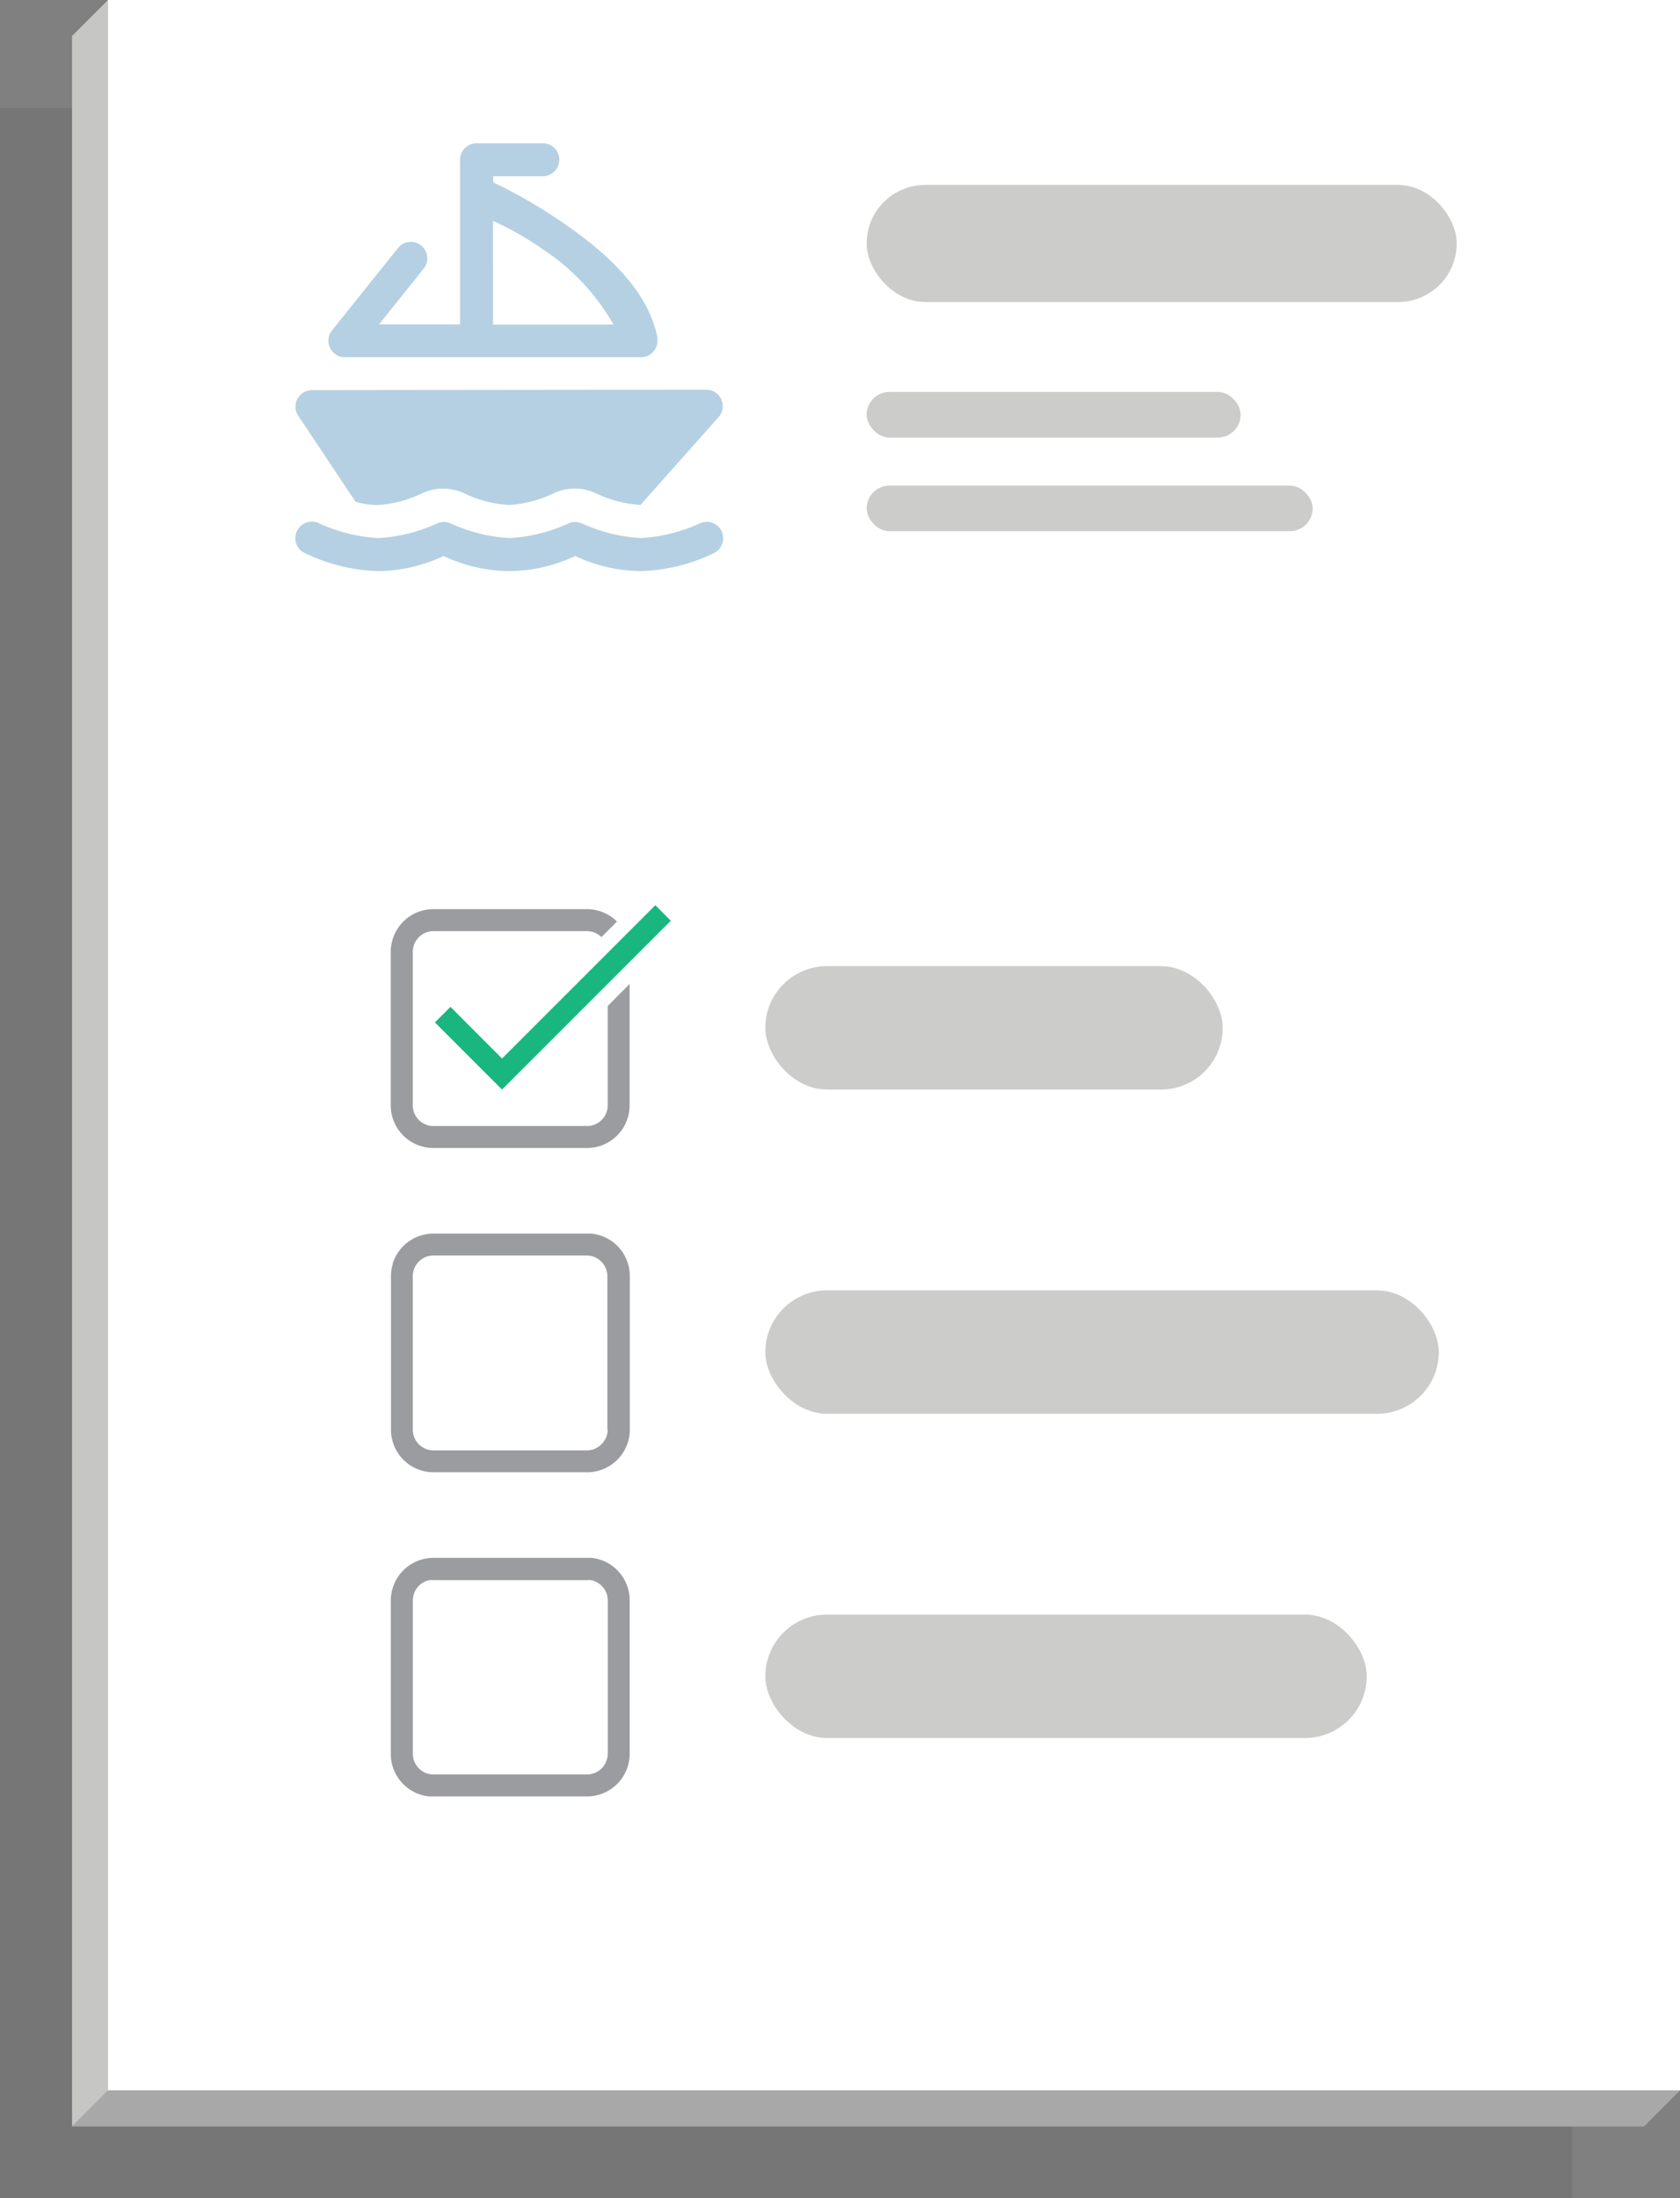 <svg id="card-boat" data-name="card-boat" xmlns="http://www.w3.org/2000/svg" viewBox="0 0 233.24 305.12"><rect x="0" y="0" width="233.24" height="305.12" fill="#808080" stroke="none"/><defs><style>.crd-boat-1{fill:#231f20;opacity:0.1;}.crd-boat-2{fill:#c6c6c5;}.crd-boat-3{fill:#a9a8a9;}.crd-boat-4{fill:#fff;}.crd-boat-5{fill:#9b9c9f;}.crd-boat-6{fill:#8db7d3;opacity:0.65;}.crd-boat-7{fill:#cccccb;}.crd-boat-8{fill:#1ab680;}</style></defs><rect class="crd-boat-1" y="15" width="218.24" height="290.12"/><polygon class="crd-boat-2" points="228.24 295.12 10 295.12 10 5 15 0 233.24 290.12 228.24 295.12"/><polygon class="crd-boat-3" points="228.24 295.12 10 295.12 15 290.12 233.24 290.12 228.24 295.12"/><rect class="crd-boat-4" x="15" width="218.24" height="290.12"/><path class="crd-boat-5" d="M1330.68-475.39h-.06a3,3,0,0,0-.52-.08l-.6,0h-21.32a5.79,5.79,0,0,0-1.19.12,5.92,5.92,0,0,0-4.73,5.79h0v21.32a5.91,5.91,0,0,0,5.31,5.88,6.08,6.08,0,0,0,.61,0h21.32a5.86,5.86,0,0,0,1.19-.12,5.93,5.93,0,0,0,4.73-5.79h0V-469.6A5.93,5.93,0,0,0,1330.68-475.39Zm1.69,27.11a2.87,2.87,0,0,1-2.3,2.81,2.62,2.62,0,0,1-.57.06h-21.32a2.78,2.78,0,0,1-.58-.06,2.75,2.75,0,0,1-1.43-.77h0a2.87,2.87,0,0,1-.85-2v-21.32a2.88,2.88,0,0,1,2.29-2.82,3.68,3.68,0,0,1,.58,0h21.32a3.66,3.66,0,0,1,.57,0,2.91,2.91,0,0,1,1.44.78h0a2.84,2.84,0,0,1,.86,2v21.32Z" transform="translate(-1248 691.7)"/><path class="crd-boat-6" d="M1314.15-671.81a2.28,2.28,0,0,0-2.28,2.28v22.85h-11.24l6.17-7.71a2.29,2.29,0,0,0-.31-3.22,2.31,2.31,0,0,0-1.55-.52,2.29,2.29,0,0,0-1.71.88l-9.14,11.42a2.28,2.28,0,0,0,.36,3.21,2.24,2.24,0,0,0,1.43.5H1337a2.28,2.28,0,0,0,2.28-2.28,2.28,2.28,0,0,0,0-.45c-1.38-6.88-7.61-12.16-13.23-16a68.81,68.81,0,0,0-9.57-5.53v-.86h6.85a2.3,2.3,0,0,0,2.32-2.26,2.27,2.27,0,0,0-2.25-2.31h-9.21Zm2.29,10.76a43.47,43.47,0,0,1,7,4,30.66,30.66,0,0,1,9.73,10.4h-16.72Zm-25.13,23.5a2.3,2.3,0,0,0-2.29,2.29,2.25,2.25,0,0,0,.35,1.21h0l0,0,8,12a12,12,0,0,0,3,.45,16.55,16.55,0,0,0,6.1-1.57,6.92,6.92,0,0,1,6.1,0,16.62,16.62,0,0,0,6.07,1.56,16.61,16.61,0,0,0,6.11-1.57,6.9,6.9,0,0,1,6.09,0,16.62,16.62,0,0,0,6.08,1.56l10.82-12.16h0a2.26,2.26,0,0,0,.6-1.54,2.29,2.29,0,0,0-2.29-2.29Zm-.08,18.26a2.29,2.29,0,0,0-2.23,2.34,2.28,2.28,0,0,0,1.29,2,24.87,24.87,0,0,0,10.16,2.52,21.73,21.73,0,0,0,9.13-2.1,21.83,21.83,0,0,0,9.14,2.1,21.79,21.79,0,0,0,9.14-2.1,21.79,21.79,0,0,0,9.14,2.1,24.87,24.87,0,0,0,10.16-2.52,2.3,2.3,0,0,0,1-3.07,2.28,2.28,0,0,0-3.07-1h0a22.62,22.62,0,0,1-8.11,2,22.63,22.63,0,0,1-8.12-2,2.29,2.29,0,0,0-2,0,22.63,22.63,0,0,1-8.12,2,22.54,22.54,0,0,1-8.11-2,2.31,2.31,0,0,0-2,0,22.62,22.62,0,0,1-8.11,2,22.63,22.63,0,0,1-8.12-2A2.34,2.34,0,0,0,1291.23-619.29Z" transform="translate(-1248 691.7)"/><rect class="crd-boat-7" x="1354.25" y="-557.6" width="63.5" height="17.13" rx="8.57" transform="translate(1524 -406.37) rotate(-180)"/><rect class="crd-boat-7" x="1354.25" y="-512.6" width="93.5" height="17.13" rx="8.57" transform="translate(1554 -316.37) rotate(-180)"/><rect class="crd-boat-7" x="1354.25" y="-467.6" width="83.5" height="17.13" rx="8.57" transform="translate(1544 -226.37) rotate(-180)"/><path class="crd-boat-5" d="M1330.1-520.48h0l-.6,0h-21.32a5.93,5.93,0,0,0-5.66,4.16.24.24,0,0,1,0,.08c0,.16-.09.32-.12.49a5.76,5.76,0,0,0-.12,1.18h0v21.31h0a5.92,5.92,0,0,0,5.92,5.91h21.32a5.88,5.88,0,0,0,4.35-1.92,5.86,5.86,0,0,0,1.57-4h0V-514.6A5.92,5.92,0,0,0,1330.1-520.48Zm2.27,27.2a2.83,2.83,0,0,1-.73,1.89,2.82,2.82,0,0,1-2.14,1h-21.32a2.87,2.87,0,0,1-2.87-2.87v-21.31a2.78,2.78,0,0,1,.06-.58,2.89,2.89,0,0,1,.77-1.44h0a2.84,2.84,0,0,1,2-.85h21.32a2.87,2.87,0,0,1,2,.83h0a2.84,2.84,0,0,1,.86,2v21.32Z" transform="translate(-1248 691.7)"/><rect class="crd-boat-7" x="1368.33" y="-666.02" width="81.92" height="16.25" rx="8.12" transform="translate(1570.57 -624.1) rotate(180)"/><rect class="crd-boat-7" x="120.32" y="54.4" width="51.92" height="6.33" rx="3.17"/><rect class="crd-boat-7" x="120.32" y="67.4" width="61.92" height="6.33" rx="3.17"/><polygon class="crd-boat-8" points="69.7 151.23 60.38 141.91 62.54 139.75 69.7 146.92 90.98 125.64 93.13 127.8 69.7 151.23"/><path class="crd-boat-5" d="M1332.37-552.07v13.8a2.87,2.87,0,0,1-2.87,2.86h-21.32a2.87,2.87,0,0,1-2.87-2.86v-21.32a2.87,2.87,0,0,1,2.87-2.87h21.32a2.87,2.87,0,0,1,2,.83l2.16-2.16a5.92,5.92,0,0,0-4.17-1.72h-21.32a5.92,5.92,0,0,0-5.92,5.92v21.32a5.92,5.92,0,0,0,5.92,5.91h21.32a5.92,5.92,0,0,0,5.92-5.91v-16.85Z" transform="translate(-1248 691.7)"/></svg>

